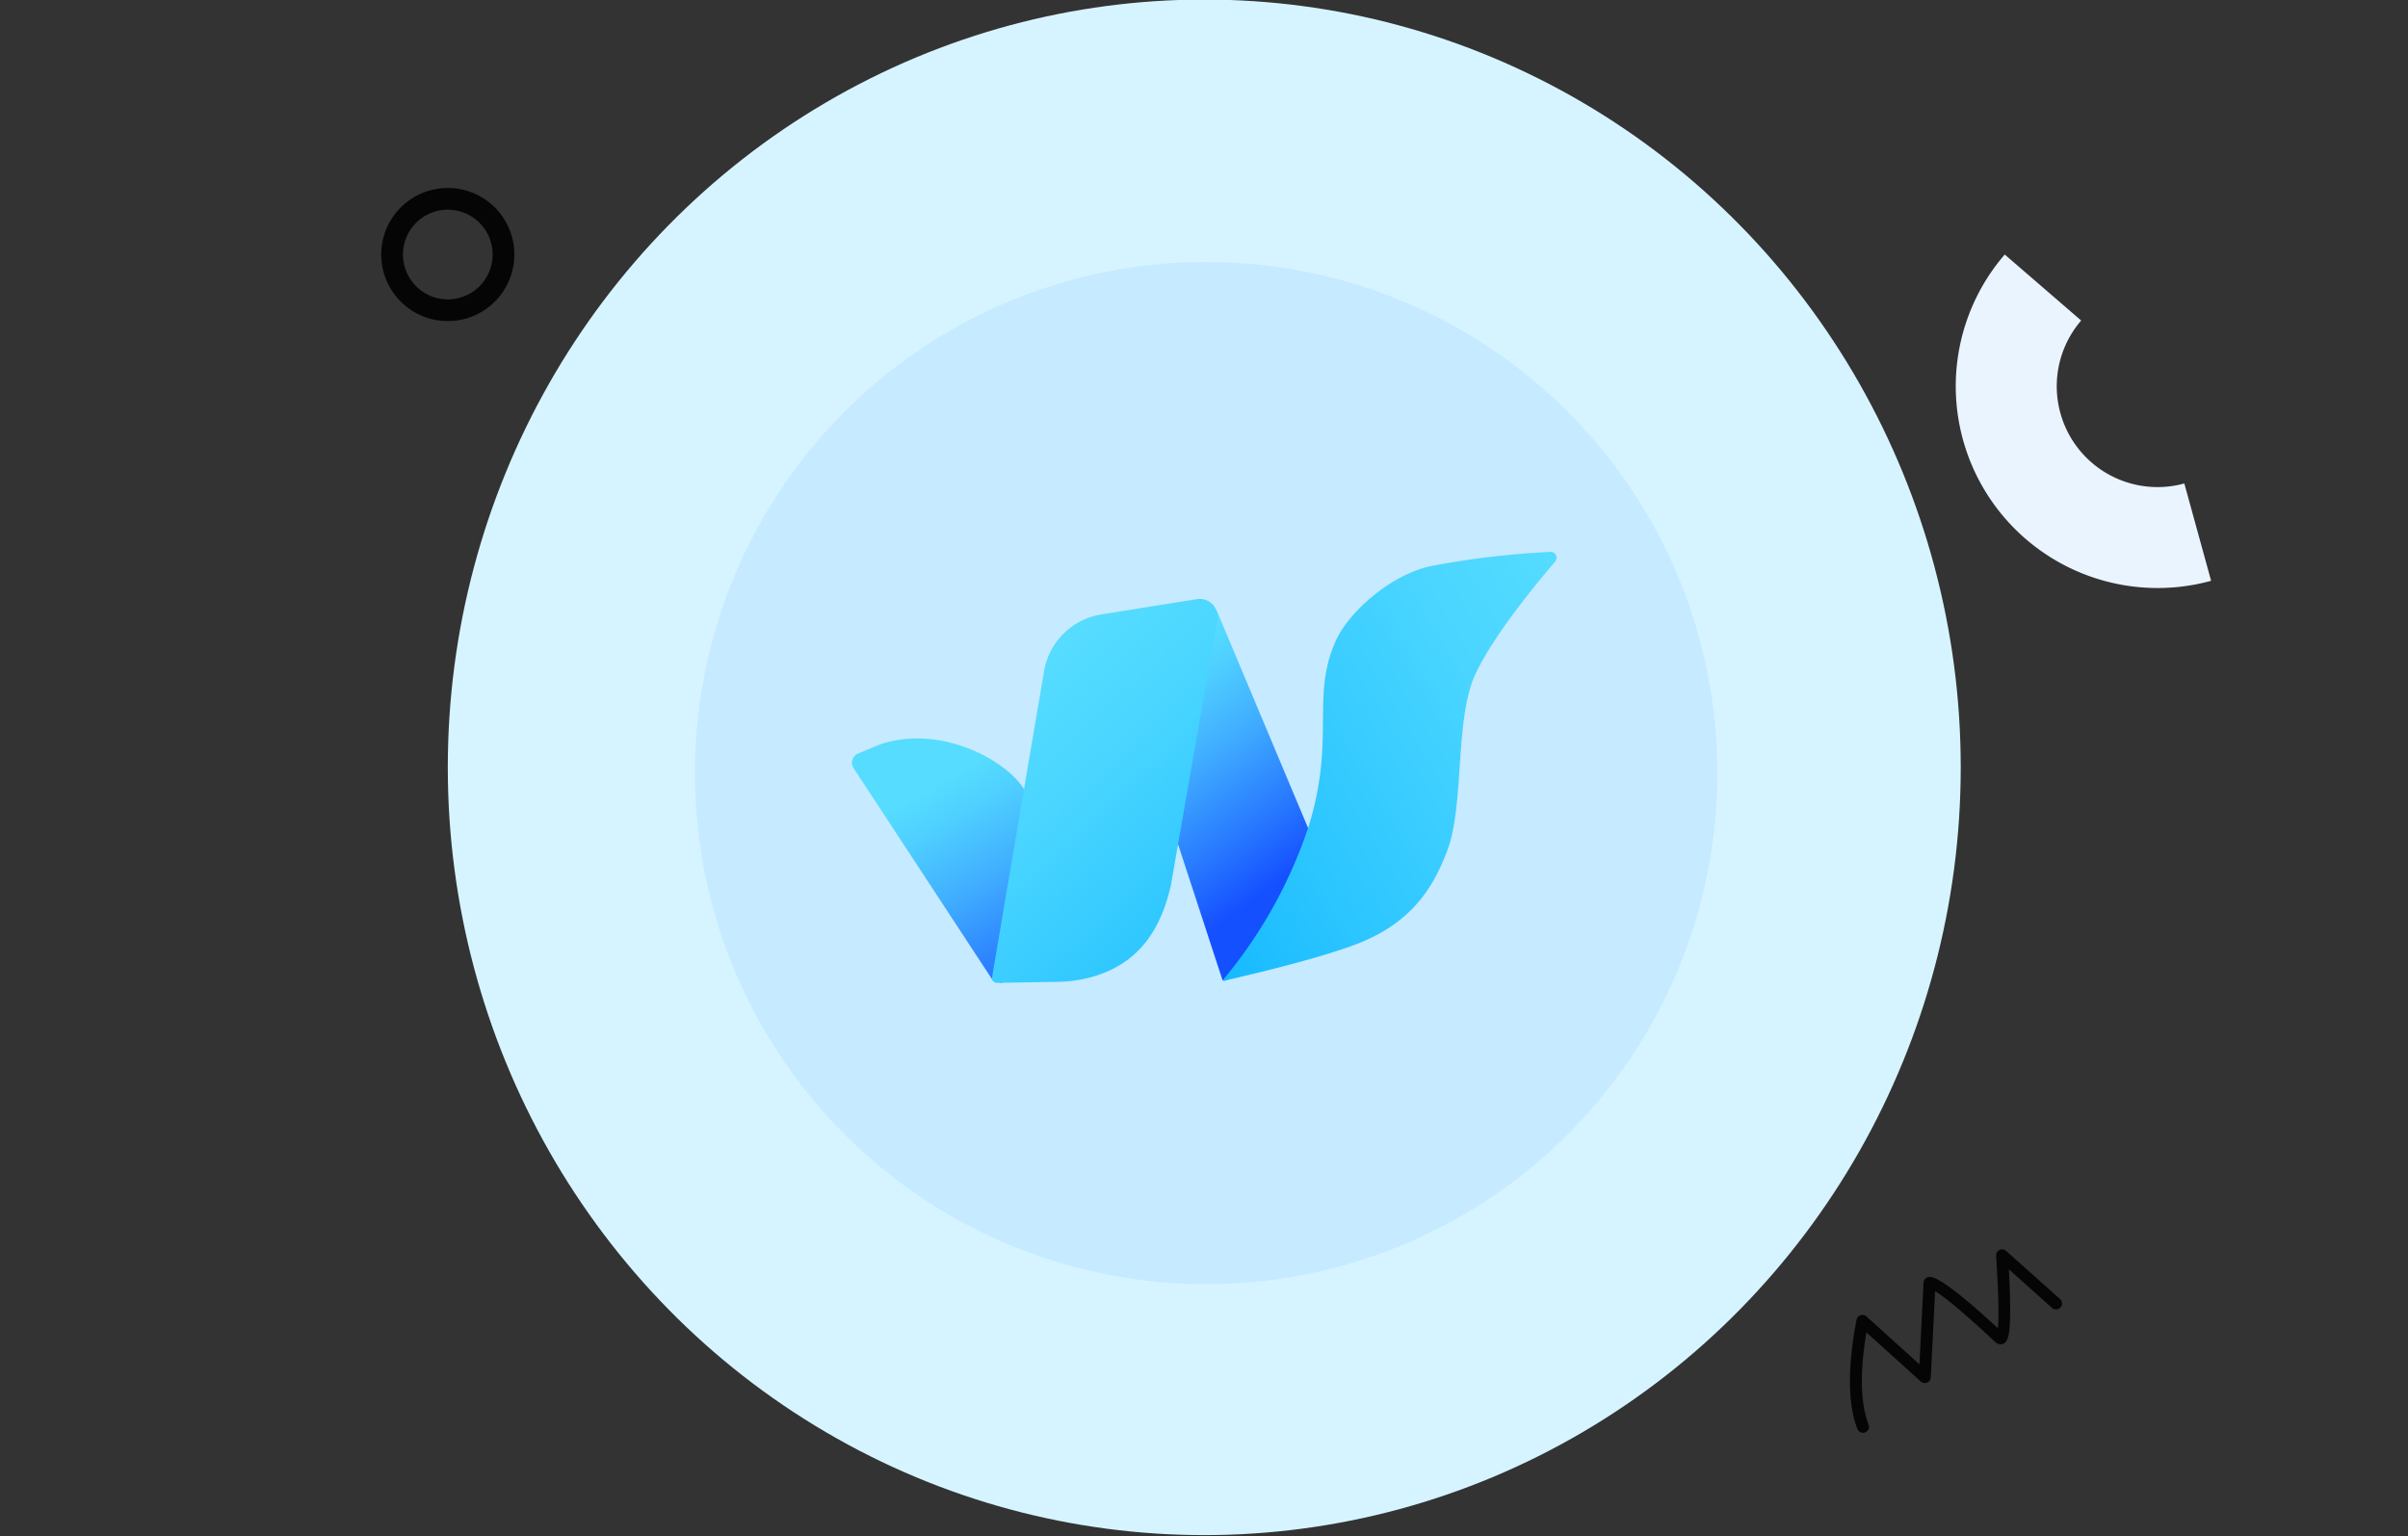 <svg xmlns="http://www.w3.org/2000/svg" xmlns:xlink="http://www.w3.org/1999/xlink" width="362" height="231" viewBox="0 0 362 231">
  <rect x="0" y="0" width="362" height="231" fill="#333333" stroke="none"/>
  <defs>
    <clipPath id="clip-path">
      <rect id="Rectangle_11345" data-name="Rectangle 11345" width="362" height="231" transform="translate(0 0.067)" fill="#fb5ab8"/>
    </clipPath>
    <linearGradient id="linear-gradient" x1="0.88" y1="1.043" x2="0.36" y2="0.201" gradientUnits="objectBoundingBox">
      <stop offset="0" stop-color="#1550ff"/>
      <stop offset="0.26" stop-color="#297bff"/>
      <stop offset="0.6" stop-color="#41afff"/>
      <stop offset="0.86" stop-color="#4fd0ff"/>
      <stop offset="1" stop-color="#55dcff"/>
    </linearGradient>
    <linearGradient id="linear-gradient-2" x1="0.638" y1="0.767" x2="0.331" y2="0.103" xlink:href="#linear-gradient"/>
    <linearGradient id="linear-gradient-3" x1="0.37" y1="0.101" x2="0.991" y2="1.229" gradientUnits="objectBoundingBox">
      <stop offset="0" stop-color="#55dcff"/>
      <stop offset="0.27" stop-color="#49d5ff"/>
      <stop offset="0.75" stop-color="#29c4ff"/>
      <stop offset="1" stop-color="#15b9ff"/>
    </linearGradient>
    <linearGradient id="linear-gradient-4" x1="-0.089" y1="0.93" x2="1.049" y2="0.046" gradientUnits="objectBoundingBox">
      <stop offset="0" stop-color="#15b9ff"/>
      <stop offset="0.25" stop-color="#29c4ff"/>
      <stop offset="0.73" stop-color="#49d5ff"/>
      <stop offset="1" stop-color="#55dcff"/>
    </linearGradient>
  </defs>
  <g id="WS-mobile" transform="translate(0 -0.067)" clip-path="url(#clip-path)">
    <g id="Group_51046" data-name="Group 51046" transform="translate(67.318)">
      <g id="Group_51044" data-name="Group 51044">
        <ellipse id="Ellipse_2286" data-name="Ellipse 2286" cx="113.722" cy="115.445" rx="113.722" ry="115.445" fill="#d6f4ff"/>
        <path id="Path_126183" data-name="Path 126183" d="M453.967,125a76.851,76.851,0,1,0-76.844,76.863A76.843,76.843,0,0,0,453.967,125Z" transform="translate(-263.112 -8.708)" fill="#3594fb" opacity="0.1"/>
      </g>
      <g id="Group_51045" data-name="Group 51045" transform="translate(60.762 83.045)">
        <path id="Path_126184" data-name="Path 126184" d="M72.949,486.73,69.641,488.1a1.49,1.49,0,0,0-.684,2.179l20.9,31.877a4.455,4.455,0,0,0,1.349.4l19.108-5.171-15.8-24.058C91.655,488.93,81.862,483.707,72.949,486.73Z" transform="translate(-68.723 -457.774)" fill="url(#linear-gradient)"/>
        <path id="Path_126185" data-name="Path 126185" d="M211.228,421a2.392,2.392,0,0,0-2.624-1.48L194.9,424.1l16.99,51.941a.307.307,0,0,0,.392.184l19-7.488" transform="translate(-156.225 -411.759)" fill="url(#linear-gradient-2)"/>
        <path id="Path_126186" data-name="Path 126186" d="M145.212,428.255,137.4,474.232a.745.745,0,0,0,.748.87l9.051-.153a20.21,20.21,0,0,0,5.483-.812c5.79-1.741,9.808-5.778,11.6-13.72l6.964-39.923a2.667,2.667,0,0,0-3.065-3.087l-14.342,2.3a10.421,10.421,0,0,0-8.628,8.545Z" transform="translate(-116.339 -410.298)" fill="url(#linear-gradient-3)"/>
        <path id="Path_126187" data-name="Path 126187" d="M250.986,458.772a.123.123,0,0,1-.126-.2,70.8,70.8,0,0,0,12.812-23.044c4.058-13.1.307-19.421,4.049-27.807,1.986-4.454,8.438-10.115,14.5-11.319A129.527,129.527,0,0,1,300,394.3a.889.889,0,0,1,.717,1.471c-2.8,3.261-9.2,11.007-11.932,16.8-3.283,6.918-1.582,19.822-4.389,26.93-1.71,4.331-4.444,9.906-12.454,13.336C266.207,455.3,253.3,458.242,250.986,458.772Z" transform="translate(-195.011 -394.296)" fill="url(#linear-gradient-4)"/>
      </g>
    </g>
    <path id="Path_126188" data-name="Path 126188" d="M30.332,0A30.35,30.35,0,0,0,1.084,38.39l14.637-4.027a15.155,15.155,0,0,1,24.5-15.508L50.144,7.364A30.329,30.329,0,0,0,30.332,0Z" transform="translate(294.012 88.482) rotate(-90)" fill="#eaf4ff" stroke="rgba(0,0,0,0)" stroke-width="1"/>
    <path id="Path_126189" data-name="Path 126189" d="M1315.7,736.274q-2.119-5.7-.091-16.339a.9.9,0,0,1,1.48-.5l9.378,8.472-1.494.62.71-14.171a.9.9,0,0,1,.9-.85c.052,0,.106,0,.16.008q2.085.207,10.961,8.488l-.154-.115a.566.566,0,0,0-.884.188q.6-1.175-.075-11.768a.9.9,0,0,1,1.49-.725l8.049,7.18a.9.9,0,1,1-1.192,1.336l-8.049-7.18,1.49-.725q.706,11.08-.119,12.7c-.017.032-.034.064-.052.094a1.019,1.019,0,0,1-1.569.439.878.878,0,0,1-.154-.115q-8.435-7.868-9.917-8.016h.011l.9-.851-.711,14.17a.9.9,0,0,1-1.494.62l-9.378-8.472,1.48-.5q-1.934,10.146.01,15.38a.9.9,0,1,1-1.678.624Z" transform="translate(-1036.511 -521.434)" fill="#050505"/>
    <g id="Group_51047" data-name="Group 51047" transform="translate(57.309 28.329)">
      <path id="Path_126190" data-name="Path 126190" d="M1762.242,1367.364a10.007,10.007,0,1,1-7.224-12.168,10.006,10.006,0,0,1,7.224,12.168Zm-3.164-.806a6.741,6.741,0,1,0-8.2,4.866A6.742,6.742,0,0,0,1759.078,1366.558Z" transform="translate(-1742.536 -1354.883)" fill="#050505"/>
    </g>
  </g>
</svg>
